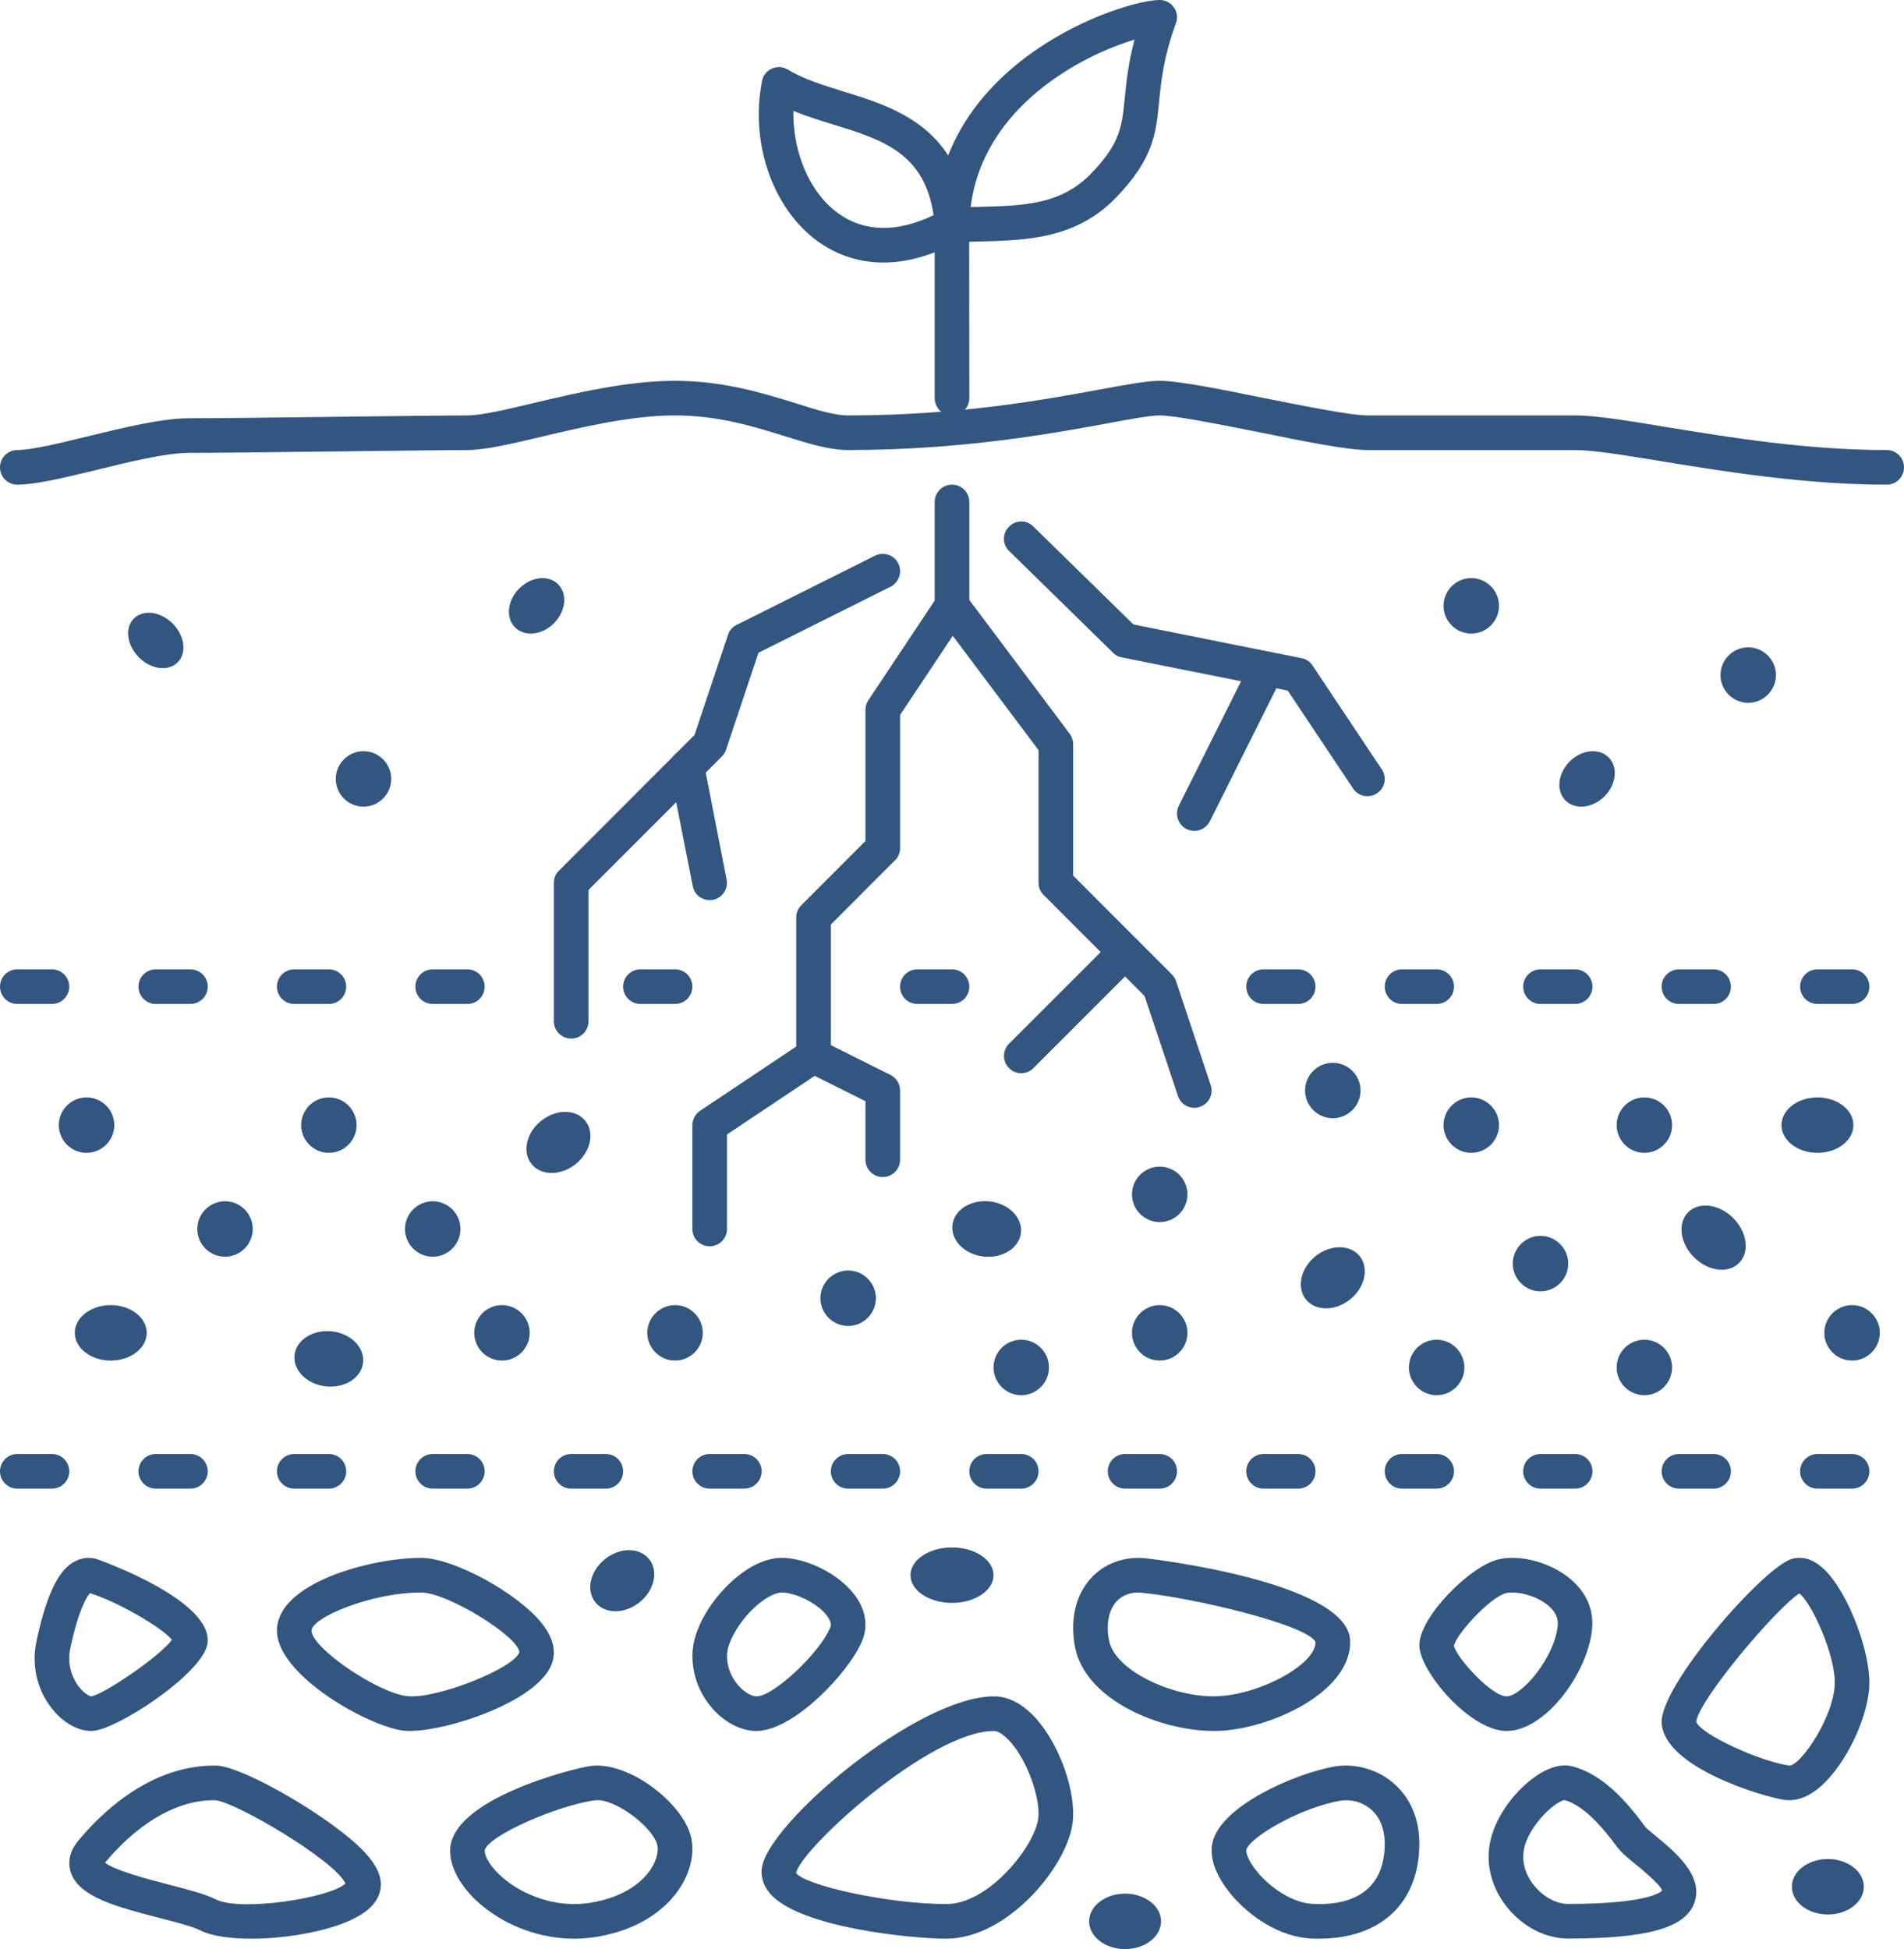 <?xml version="1.0" encoding="UTF-8" standalone="no"?><svg xmlns="http://www.w3.org/2000/svg" xmlns:xlink="http://www.w3.org/1999/xlink" fill="#325680" height="56.3" preserveAspectRatio="xMidYMid meet" version="1" viewBox="4.5 3.5 55.0 56.3" width="55" zoomAndPan="magnify"><g id="change1_1"><path d="M 23.25 48.535 C 22.973 48.191 22.402 48.191 21.973 48.539 C 21.543 48.883 21.422 49.441 21.699 49.785 C 21.977 50.129 22.547 50.129 22.977 49.781 C 23.406 49.438 23.527 48.879 23.25 48.535"/><path d="M 43.777 39.785 C 43.496 39.441 42.926 39.441 42.496 39.789 C 42.07 40.133 41.949 40.691 42.223 41.035 C 42.504 41.379 43.074 41.379 43.504 41.031 C 43.93 40.688 44.051 40.129 43.777 39.785"/><path d="M 51.016 25.434 C 50.777 25.121 50.281 25.121 49.91 25.434 C 49.539 25.75 49.434 26.254 49.672 26.566 C 49.914 26.879 50.406 26.879 50.781 26.566 C 51.152 26.25 51.258 25.746 51.016 25.434"/><path d="M 14.988 42.859 C 15.035 42.418 14.633 42.016 14.086 41.957 C 13.535 41.898 13.055 42.207 13.008 42.645 C 12.961 43.086 13.367 43.488 13.914 43.547 C 14.461 43.605 14.941 43.297 14.988 42.859"/><path d="M 21.406 35.875 C 21.129 35.531 20.559 35.531 20.129 35.879 C 19.699 36.223 19.578 36.781 19.855 37.125 C 20.133 37.469 20.703 37.469 21.133 37.121 C 21.562 36.777 21.684 36.219 21.406 35.875"/><path d="M 20.672 20.434 C 20.43 20.121 19.938 20.121 19.566 20.438 C 19.195 20.75 19.09 21.254 19.328 21.566 C 19.57 21.879 20.062 21.879 20.434 21.566 C 20.805 21.25 20.91 20.746 20.672 20.434"/><path d="M 33.992 39.105 C 34.035 38.664 33.633 38.262 33.086 38.203 C 32.535 38.145 32.055 38.453 32.012 38.895 C 31.965 39.332 32.367 39.734 32.914 39.797 C 33.465 39.855 33.945 39.547 33.992 39.105"/><path d="M 33.199 49 C 33.199 48.559 32.664 48.199 32 48.199 C 31.336 48.199 30.801 48.559 30.801 49 C 30.801 49.441 31.336 49.801 32 49.801 C 32.664 49.801 33.199 49.441 33.199 49"/><path d="M 38.039 59 C 38.039 58.559 37.574 58.199 37 58.199 C 36.426 58.199 35.961 58.559 35.961 59 C 35.961 59.441 36.426 59.801 37 59.801 C 37.574 59.801 38.039 59.441 38.039 59"/><path d="M 8.738 42 C 8.738 41.559 8.273 41.199 7.699 41.199 C 7.125 41.199 6.66 41.559 6.66 42 C 6.66 42.441 7.125 42.801 7.699 42.801 C 8.273 42.801 8.738 42.441 8.738 42"/><path d="M 47.801 21 C 47.801 20.559 47.441 20.199 47 20.199 C 46.559 20.199 46.199 20.559 46.199 21 C 46.199 21.441 46.559 21.801 47 21.801 C 47.441 21.801 47.801 21.441 47.801 21"/><path d="M 54.734 39.984 C 55.047 39.672 54.973 39.09 54.566 38.684 C 54.16 38.277 53.578 38.203 53.266 38.516 C 52.953 38.828 53.027 39.41 53.434 39.816 C 53.84 40.223 54.422 40.297 54.734 39.984"/><path d="M 9.633 22.633 C 9.902 22.363 9.836 21.863 9.488 21.512 C 9.137 21.16 8.637 21.098 8.367 21.367 C 8.098 21.637 8.164 22.137 8.512 22.488 C 8.863 22.84 9.363 22.902 9.633 22.633"/><path d="M 58.34 58 C 58.34 57.559 57.875 57.199 57.301 57.199 C 56.723 57.199 56.262 57.559 56.262 58 C 56.262 58.441 56.723 58.801 57.301 58.801 C 57.875 58.801 58.34 58.441 58.34 58"/><path d="M 58.039 36 C 58.039 35.559 57.574 35.199 57 35.199 C 56.426 35.199 55.961 35.559 55.961 36 C 55.961 36.441 56.426 36.801 57 36.801 C 57.574 36.801 58.039 36.441 58.039 36"/><path d="M 49.801 40 C 49.801 39.559 49.441 39.199 49 39.199 C 48.559 39.199 48.199 39.559 48.199 40 C 48.199 40.441 48.559 40.801 49 40.801 C 49.441 40.801 49.801 40.441 49.801 40"/><path d="M 52.801 36 C 52.801 35.559 52.441 35.199 52 35.199 C 51.559 35.199 51.199 35.559 51.199 36 C 51.199 36.441 51.559 36.801 52 36.801 C 52.441 36.801 52.801 36.441 52.801 36"/><path d="M 15.801 26 C 15.801 25.559 15.441 25.199 15 25.199 C 14.559 25.199 14.199 25.559 14.199 26 C 14.199 26.441 14.559 26.801 15 26.801 C 15.441 26.801 15.801 26.441 15.801 26"/><path d="M 55.801 23 C 55.801 22.559 55.441 22.199 55 22.199 C 54.559 22.199 54.199 22.559 54.199 23 C 54.199 23.441 54.559 23.801 55 23.801 C 55.441 23.801 55.801 23.441 55.801 23"/><path d="M 46.801 43 C 46.801 42.559 46.441 42.199 46 42.199 C 45.559 42.199 45.199 42.559 45.199 43 C 45.199 43.441 45.559 43.801 46 43.801 C 46.441 43.801 46.801 43.441 46.801 43"/><path d="M 52.801 43 C 52.801 42.559 52.441 42.199 52 42.199 C 51.559 42.199 51.199 42.559 51.199 43 C 51.199 43.441 51.559 43.801 52 43.801 C 52.441 43.801 52.801 43.441 52.801 43"/><path d="M 58.801 42 C 58.801 41.559 58.441 41.199 58 41.199 C 57.559 41.199 57.199 41.559 57.199 42 C 57.199 42.441 57.559 42.801 58 42.801 C 58.441 42.801 58.801 42.441 58.801 42"/><path d="M 7.801 36 C 7.801 35.559 7.441 35.199 7 35.199 C 6.559 35.199 6.199 35.559 6.199 36 C 6.199 36.441 6.559 36.801 7 36.801 C 7.441 36.801 7.801 36.441 7.801 36"/><path d="M 11.801 39 C 11.801 38.559 11.441 38.199 11 38.199 C 10.559 38.199 10.199 38.559 10.199 39 C 10.199 39.441 10.559 39.801 11 39.801 C 11.441 39.801 11.801 39.441 11.801 39"/><path d="M 38.801 42 C 38.801 41.559 38.441 41.199 38 41.199 C 37.559 41.199 37.199 41.559 37.199 42 C 37.199 42.441 37.559 42.801 38 42.801 C 38.441 42.801 38.801 42.441 38.801 42"/><path d="M 14.801 36 C 14.801 35.559 14.441 35.199 14 35.199 C 13.559 35.199 13.199 35.559 13.199 36 C 13.199 36.441 13.559 36.801 14 36.801 C 14.441 36.801 14.801 36.441 14.801 36"/><path d="M 17.801 39 C 17.801 38.559 17.441 38.199 17 38.199 C 16.559 38.199 16.199 38.559 16.199 39 C 16.199 39.441 16.559 39.801 17 39.801 C 17.441 39.801 17.801 39.441 17.801 39"/><path d="M 19.801 42 C 19.801 41.559 19.441 41.199 19 41.199 C 18.559 41.199 18.199 41.559 18.199 42 C 18.199 42.441 18.559 42.801 19 42.801 C 19.441 42.801 19.801 42.441 19.801 42"/><path d="M 24.801 42 C 24.801 41.559 24.441 41.199 24 41.199 C 23.559 41.199 23.199 41.559 23.199 42 C 23.199 42.441 23.559 42.801 24 42.801 C 24.441 42.801 24.801 42.441 24.801 42"/><path d="M 29.801 41 C 29.801 40.559 29.441 40.199 29 40.199 C 28.559 40.199 28.199 40.559 28.199 41 C 28.199 41.441 28.559 41.801 29 41.801 C 29.441 41.801 29.801 41.441 29.801 41"/><path d="M 38.801 38 C 38.801 37.559 38.441 37.199 38 37.199 C 37.559 37.199 37.199 37.559 37.199 38 C 37.199 38.441 37.559 38.801 38 38.801 C 38.441 38.801 38.801 38.441 38.801 38"/><path d="M 34.801 43 C 34.801 42.559 34.441 42.199 34 42.199 C 33.559 42.199 33.199 42.559 33.199 43 C 33.199 43.441 33.559 43.801 34 43.801 C 34.441 43.801 34.801 43.441 34.801 43"/><path d="M 43.801 35 C 43.801 34.559 43.441 34.199 43 34.199 C 42.559 34.199 42.199 34.559 42.199 35 C 42.199 35.441 42.559 35.801 43 35.801 C 43.441 35.801 43.801 35.441 43.801 35"/><path d="M 47.801 36 C 47.801 35.559 47.441 35.199 47 35.199 C 46.559 35.199 46.199 35.559 46.199 36 C 46.199 36.441 46.559 36.801 47 36.801 C 47.441 36.801 47.801 36.441 47.801 36"/><path d="M 59 17.5 C 56.617 17.5 54.223 17.105 52.473 16.82 C 51.422 16.648 50.52 16.5 50 16.5 L 44 16.5 C 43.422 16.5 42.172 16.25 40.848 15.98 C 39.723 15.758 38.445 15.5 38 15.5 C 37.73 15.5 37.191 15.598 36.504 15.727 C 34.93 16.016 32.301 16.5 29 16.5 C 28.457 16.5 27.867 16.316 27.188 16.105 C 26.277 15.82 25.242 15.5 24 15.5 C 22.738 15.5 21.305 15.84 20.152 16.113 C 19.277 16.32 18.523 16.5 18 16.5 C 17.461 16.5 15.906 16.52 14.281 16.539 C 12.508 16.562 10.656 16.582 9.957 16.582 C 9.301 16.582 8.223 16.844 7.27 17.078 C 6.332 17.305 5.523 17.5 5 17.5 C 4.723 17.5 4.5 17.277 4.5 17 C 4.5 16.723 4.723 16.5 5 16.5 C 5.406 16.5 6.23 16.301 7.031 16.105 C 8.09 15.848 9.184 15.582 9.957 15.582 C 10.652 15.582 12.5 15.562 14.27 15.539 C 15.898 15.52 17.461 15.5 18 15.5 C 18.406 15.5 19.109 15.332 19.922 15.141 C 21.125 14.855 22.621 14.5 24 14.5 C 25.395 14.5 26.551 14.859 27.484 15.148 C 28.09 15.34 28.609 15.5 29 15.5 C 32.211 15.5 34.684 15.043 36.32 14.742 C 37.086 14.602 37.641 14.5 38 14.5 C 38.543 14.5 39.758 14.742 41.043 15.004 C 42.207 15.234 43.523 15.5 44 15.5 L 50 15.5 C 50.598 15.5 51.496 15.648 52.637 15.836 C 54.445 16.133 56.699 16.5 59 16.5 C 59.277 16.5 59.5 16.723 59.5 17 C 59.5 17.277 59.277 17.5 59 17.5"/><path d="M 37.273 4.645 C 35.805 5.082 32.906 6.543 32.539 9.48 C 32.594 9.48 32.652 9.48 32.711 9.477 C 34.066 9.445 35.137 9.418 36.012 8.52 C 36.859 7.645 36.906 7.176 36.992 6.324 C 37.035 5.871 37.09 5.336 37.273 4.645 Z M 32 10.5 C 31.871 10.5 31.742 10.449 31.652 10.359 C 31.551 10.262 31.496 10.129 31.5 9.988 C 31.594 5.27 36.918 3.5 38 3.5 C 38.164 3.5 38.316 3.578 38.41 3.715 C 38.504 3.848 38.527 4.016 38.469 4.168 C 38.109 5.16 38.043 5.832 37.984 6.422 C 37.895 7.355 37.82 8.094 36.727 9.219 C 35.57 10.41 34.129 10.445 32.73 10.477 C 32.5 10.484 32.262 10.488 32.023 10.5 C 32.016 10.5 32.008 10.5 32 10.5"/><path d="M 27.418 6.703 C 27.395 7.895 27.887 9.066 28.711 9.66 C 29.465 10.207 30.414 10.223 31.469 9.715 C 31.203 7.906 29.969 7.527 28.547 7.09 C 28.172 6.973 27.785 6.855 27.418 6.703 Z M 32 15.5 C 31.723 15.5 31.5 15.277 31.5 15 L 31.5 10.789 C 30.258 11.27 29.082 11.16 28.125 10.473 C 26.824 9.535 26.16 7.629 26.512 5.844 C 26.539 5.68 26.648 5.543 26.801 5.48 C 26.953 5.414 27.121 5.426 27.262 5.512 C 27.699 5.781 28.258 5.953 28.844 6.137 C 30.367 6.605 32.266 7.188 32.496 9.949 C 32.5 9.977 32.5 10.012 32.496 10.043 L 32.5 15 C 32.5 15.277 32.277 15.5 32 15.5"/><path d="M 25 39.5 C 24.723 39.5 24.5 39.277 24.5 39 L 24.5 36 C 24.5 35.832 24.586 35.676 24.723 35.586 L 27.5 33.73 L 27.5 30 C 27.5 29.867 27.551 29.738 27.648 29.648 L 29.5 27.793 L 29.5 24 C 29.5 23.902 29.531 23.805 29.586 23.723 L 31.5 20.848 L 31.5 18 C 31.5 17.723 31.723 17.5 32 17.5 C 32.277 17.5 32.5 17.723 32.5 18 L 32.5 21 C 32.5 21.098 32.469 21.195 32.414 21.277 L 30.5 24.152 L 30.5 28 C 30.5 28.133 30.449 28.262 30.352 28.352 L 28.5 30.207 L 28.5 34 C 28.5 34.168 28.414 34.324 28.277 34.414 L 25.5 36.27 L 25.5 39 C 25.5 39.277 25.277 39.5 25 39.5"/><path d="M 30 37.5 C 29.723 37.5 29.5 37.277 29.5 37 L 29.5 35.309 L 27.777 34.449 C 27.531 34.324 27.43 34.023 27.551 33.777 C 27.676 33.531 27.977 33.43 28.223 33.551 L 30.223 34.551 C 30.395 34.637 30.5 34.809 30.5 35 L 30.5 37 C 30.5 37.277 30.277 37.5 30 37.5"/><path d="M 21 33.5 C 20.723 33.5 20.5 33.277 20.5 33 L 20.5 29 C 20.5 28.867 20.551 28.738 20.648 28.648 L 24.562 24.73 L 25.527 21.844 C 25.566 21.715 25.656 21.613 25.777 21.551 L 29.777 19.551 C 30.023 19.43 30.324 19.527 30.449 19.777 C 30.57 20.023 30.469 20.324 30.223 20.449 L 26.41 22.355 L 25.473 25.156 C 25.449 25.23 25.406 25.297 25.352 25.352 L 21.5 29.207 L 21.5 33 C 21.5 33.277 21.277 33.5 21 33.5"/><path d="M 25 29.5 C 24.766 29.5 24.555 29.336 24.512 29.098 L 23.852 25.754 C 23.801 25.48 23.977 25.219 24.246 25.164 C 24.52 25.113 24.781 25.289 24.836 25.559 L 25.488 28.902 C 25.543 29.176 25.367 29.438 25.098 29.492 C 25.062 29.496 25.031 29.5 25 29.5"/><path d="M 39 35.5 C 38.789 35.5 38.594 35.367 38.527 35.156 L 37.562 32.27 L 34.648 29.352 C 34.551 29.262 34.5 29.133 34.5 29 L 34.5 25.168 L 31.598 21.301 C 31.434 21.078 31.48 20.766 31.699 20.602 C 31.922 20.434 32.234 20.477 32.402 20.699 L 35.402 24.699 C 35.465 24.785 35.5 24.891 35.5 25 L 35.5 28.793 L 38.352 31.648 C 38.406 31.703 38.449 31.77 38.473 31.844 L 39.473 34.844 C 39.562 35.105 39.418 35.387 39.156 35.473 C 39.105 35.492 39.051 35.5 39 35.5"/><path d="M 34 34.5 C 33.871 34.5 33.742 34.453 33.648 34.352 C 33.453 34.156 33.453 33.844 33.648 33.648 L 36.648 30.648 C 36.844 30.453 37.156 30.453 37.352 30.648 C 37.547 30.844 37.547 31.156 37.352 31.352 L 34.352 34.352 C 34.258 34.453 34.129 34.5 34 34.5"/><path d="M 44 26.5 C 43.84 26.5 43.68 26.422 43.586 26.277 L 41.699 23.449 L 36.902 22.488 C 36.805 22.473 36.719 22.426 36.652 22.355 L 33.652 19.418 C 33.453 19.227 33.449 18.91 33.645 18.715 C 33.836 18.516 34.156 18.512 34.348 18.707 L 37.242 21.539 L 42.098 22.512 C 42.227 22.535 42.344 22.613 42.414 22.723 L 44.414 25.723 C 44.57 25.953 44.508 26.262 44.277 26.414 C 44.191 26.473 44.094 26.5 44 26.5"/><path d="M 39 27.5 C 38.926 27.5 38.848 27.484 38.777 27.449 C 38.531 27.324 38.43 27.023 38.551 26.777 L 40.551 22.777 C 40.676 22.527 40.977 22.43 41.223 22.551 C 41.469 22.676 41.57 22.977 41.449 23.223 L 39.449 27.223 C 39.359 27.398 39.184 27.5 39 27.5"/><path d="M 6 32.5 L 5 32.5 C 4.723 32.5 4.5 32.277 4.5 32 C 4.5 31.723 4.723 31.5 5 31.5 L 6 31.5 C 6.277 31.5 6.5 31.723 6.5 32 C 6.5 32.277 6.277 32.5 6 32.5"/><path d="M 10 32.5 L 9 32.5 C 8.723 32.5 8.5 32.277 8.5 32 C 8.5 31.723 8.723 31.5 9 31.5 L 10 31.5 C 10.277 31.5 10.5 31.723 10.5 32 C 10.5 32.277 10.277 32.5 10 32.5"/><path d="M 14 32.5 L 13 32.5 C 12.723 32.5 12.5 32.277 12.5 32 C 12.5 31.723 12.723 31.5 13 31.5 L 14 31.5 C 14.277 31.5 14.5 31.723 14.5 32 C 14.5 32.277 14.277 32.5 14 32.5"/><path d="M 18 32.5 L 17 32.5 C 16.723 32.5 16.5 32.277 16.5 32 C 16.5 31.723 16.723 31.5 17 31.5 L 18 31.5 C 18.277 31.5 18.5 31.723 18.5 32 C 18.5 32.277 18.277 32.5 18 32.5"/><path d="M 24 32.5 L 23 32.5 C 22.723 32.5 22.5 32.277 22.5 32 C 22.5 31.723 22.723 31.5 23 31.5 L 24 31.5 C 24.277 31.5 24.5 31.723 24.5 32 C 24.5 32.277 24.277 32.5 24 32.5"/><path d="M 32 32.5 L 31 32.5 C 30.723 32.5 30.5 32.277 30.5 32 C 30.5 31.723 30.723 31.5 31 31.5 L 32 31.5 C 32.277 31.5 32.5 31.723 32.5 32 C 32.5 32.277 32.277 32.5 32 32.5"/><path d="M 42 32.5 L 41 32.5 C 40.723 32.5 40.5 32.277 40.5 32 C 40.5 31.723 40.723 31.5 41 31.5 L 42 31.5 C 42.277 31.5 42.5 31.723 42.5 32 C 42.5 32.277 42.277 32.5 42 32.5"/><path d="M 46 32.5 L 45 32.5 C 44.723 32.5 44.5 32.277 44.5 32 C 44.5 31.723 44.723 31.5 45 31.5 L 46 31.5 C 46.277 31.5 46.5 31.723 46.5 32 C 46.5 32.277 46.277 32.5 46 32.5"/><path d="M 50 32.5 L 49 32.5 C 48.723 32.5 48.5 32.277 48.5 32 C 48.5 31.723 48.723 31.5 49 31.5 L 50 31.5 C 50.277 31.5 50.5 31.723 50.5 32 C 50.5 32.277 50.277 32.5 50 32.5"/><path d="M 54 32.5 L 53 32.5 C 52.723 32.5 52.5 32.277 52.5 32 C 52.5 31.723 52.723 31.5 53 31.5 L 54 31.5 C 54.277 31.5 54.5 31.723 54.5 32 C 54.5 32.277 54.277 32.5 54 32.5"/><path d="M 58 32.5 L 57 32.5 C 56.723 32.5 56.5 32.277 56.5 32 C 56.5 31.723 56.723 31.5 57 31.5 L 58 31.5 C 58.277 31.5 58.5 31.723 58.5 32 C 58.5 32.277 58.277 32.5 58 32.5"/><path d="M 6 46.5 L 5 46.5 C 4.723 46.5 4.5 46.277 4.5 46 C 4.5 45.723 4.723 45.5 5 45.5 L 6 45.5 C 6.277 45.5 6.5 45.723 6.5 46 C 6.5 46.277 6.277 46.5 6 46.5"/><path d="M 10 46.5 L 9 46.5 C 8.723 46.5 8.5 46.277 8.5 46 C 8.5 45.723 8.723 45.5 9 45.5 L 10 45.5 C 10.277 45.5 10.5 45.723 10.5 46 C 10.5 46.277 10.277 46.5 10 46.5"/><path d="M 14 46.5 L 13 46.5 C 12.723 46.5 12.5 46.277 12.5 46 C 12.5 45.723 12.723 45.5 13 45.5 L 14 45.5 C 14.277 45.5 14.5 45.723 14.5 46 C 14.5 46.277 14.277 46.5 14 46.5"/><path d="M 18 46.5 L 17 46.5 C 16.723 46.5 16.5 46.277 16.5 46 C 16.5 45.723 16.723 45.5 17 45.5 L 18 45.5 C 18.277 45.5 18.5 45.723 18.5 46 C 18.5 46.277 18.277 46.5 18 46.5"/><path d="M 22 46.5 L 21 46.5 C 20.723 46.5 20.5 46.277 20.5 46 C 20.5 45.723 20.723 45.5 21 45.5 L 22 45.5 C 22.277 45.5 22.5 45.723 22.5 46 C 22.5 46.277 22.277 46.5 22 46.5"/><path d="M 26 46.5 L 25 46.5 C 24.723 46.5 24.5 46.277 24.5 46 C 24.5 45.723 24.723 45.5 25 45.5 L 26 45.5 C 26.277 45.5 26.5 45.723 26.5 46 C 26.5 46.277 26.277 46.5 26 46.5"/><path d="M 30 46.5 L 29 46.5 C 28.723 46.5 28.5 46.277 28.5 46 C 28.5 45.723 28.723 45.5 29 45.5 L 30 45.5 C 30.277 45.5 30.5 45.723 30.5 46 C 30.5 46.277 30.277 46.5 30 46.5"/><path d="M 34 46.5 L 33 46.5 C 32.723 46.5 32.5 46.277 32.5 46 C 32.5 45.723 32.723 45.5 33 45.5 L 34 45.5 C 34.277 45.5 34.5 45.723 34.5 46 C 34.5 46.277 34.277 46.5 34 46.5"/><path d="M 38 46.5 L 37 46.5 C 36.723 46.5 36.5 46.277 36.5 46 C 36.5 45.723 36.723 45.5 37 45.5 L 38 45.5 C 38.277 45.5 38.5 45.723 38.5 46 C 38.5 46.277 38.277 46.5 38 46.5"/><path d="M 42 46.5 L 41 46.5 C 40.723 46.5 40.5 46.277 40.5 46 C 40.5 45.723 40.723 45.5 41 45.5 L 42 45.5 C 42.277 45.5 42.5 45.723 42.5 46 C 42.5 46.277 42.277 46.5 42 46.5"/><path d="M 46 46.5 L 45 46.5 C 44.723 46.5 44.5 46.277 44.5 46 C 44.5 45.723 44.723 45.5 45 45.5 L 46 45.5 C 46.277 45.5 46.5 45.723 46.5 46 C 46.5 46.277 46.277 46.5 46 46.5"/><path d="M 50 46.5 L 49 46.5 C 48.723 46.5 48.5 46.277 48.5 46 C 48.5 45.723 48.723 45.5 49 45.5 L 50 45.5 C 50.277 45.5 50.5 45.723 50.5 46 C 50.5 46.277 50.277 46.5 50 46.5"/><path d="M 54 46.5 L 53 46.5 C 52.723 46.5 52.5 46.277 52.5 46 C 52.5 45.723 52.723 45.5 53 45.5 L 54 45.5 C 54.277 45.5 54.5 45.723 54.5 46 C 54.5 46.277 54.277 46.5 54 46.5"/><path d="M 58 46.5 L 57 46.5 C 56.723 46.5 56.5 46.277 56.5 46 C 56.5 45.723 56.723 45.5 57 45.5 L 58 45.5 C 58.277 45.5 58.5 45.723 58.5 46 C 58.5 46.277 58.277 46.5 58 46.5"/><path d="M 16.668 49.5 C 15.211 49.5 13.5 50.23 13.5 50.602 C 13.5 51.102 15.418 52.41 16.277 52.496 C 17.121 52.578 19.371 51.684 19.504 51.219 C 19.453 50.754 17.414 49.5 16.668 49.5 Z M 16.336 53.5 C 16.281 53.5 16.227 53.496 16.176 53.492 C 15.176 53.391 12.5 51.898 12.5 50.602 C 12.5 49.223 15.215 48.5 16.668 48.5 C 17.59 48.5 19.441 49.504 20.148 50.387 C 20.441 50.754 20.551 51.105 20.477 51.438 C 20.219 52.598 17.461 53.5 16.336 53.5"/><path d="M 33.215 53.5 C 31.375 53.5 27.664 56.867 27.496 57.598 C 27.723 57.957 30.16 58.5 31.84 58.5 C 33.07 58.5 34.391 56.82 34.492 56.027 C 34.559 55.504 34.223 54.426 33.691 53.82 C 33.516 53.621 33.336 53.5 33.215 53.5 Z M 31.84 59.5 C 30.824 59.5 27.598 59.18 26.75 58.203 C 26.504 57.918 26.48 57.637 26.508 57.453 C 26.691 56.152 31 52.5 33.215 52.5 C 33.641 52.5 34.062 52.727 34.445 53.16 C 35.129 53.941 35.594 55.285 35.484 56.156 C 35.316 57.445 33.582 59.5 31.84 59.5"/><path d="M 27.094 49.5 C 26.91 49.5 26.652 49.629 26.391 49.848 C 25.926 50.238 25.539 50.855 25.504 51.258 C 25.477 51.578 25.598 51.926 25.832 52.188 C 25.992 52.371 26.191 52.492 26.344 52.5 L 26.348 52.5 C 26.352 52.5 26.355 52.5 26.359 52.5 C 26.844 52.5 28.199 51.23 28.484 50.504 C 28.496 50.473 28.531 50.395 28.43 50.234 C 28.219 49.887 27.605 49.543 27.129 49.5 C 27.117 49.5 27.105 49.5 27.094 49.5 Z M 26.348 53.5 C 26.332 53.5 26.316 53.5 26.297 53.5 C 25.867 53.477 25.422 53.242 25.078 52.848 C 24.664 52.379 24.461 51.766 24.508 51.172 C 24.574 50.395 25.176 49.562 25.746 49.086 C 26.094 48.789 26.633 48.453 27.215 48.504 C 28.016 48.574 28.902 49.094 29.281 49.707 C 29.516 50.086 29.562 50.5 29.414 50.871 C 29.07 51.758 27.445 53.5 26.348 53.5"/><path d="M 37.383 49.5 C 37.129 49.5 36.906 49.59 36.75 49.762 C 36.523 50.016 36.445 50.43 36.539 50.898 C 36.727 51.805 38.516 52.582 39.746 52.492 C 41.008 52.406 42.527 51.539 42.5 50.926 C 42.238 50.426 38.977 49.656 37.492 49.508 C 37.453 49.504 37.418 49.5 37.383 49.5 Z M 39.562 53.5 C 38.047 53.5 35.875 52.633 35.559 51.098 C 35.402 50.316 35.562 49.586 36.008 49.094 C 36.398 48.66 36.98 48.449 37.594 48.512 C 37.652 48.516 43.426 49.18 43.5 50.883 C 43.559 52.312 41.359 53.383 39.816 53.492 C 39.734 53.496 39.648 53.5 39.562 53.5"/><path d="M 47.891 49.031 L 47.898 49.031 Z M 48.184 49.5 C 48.117 49.5 48.059 49.504 48.012 49.516 C 47.531 49.637 46.555 50.723 46.5 51.039 C 46.559 51.363 47.578 52.5 48.02 52.5 C 48.449 52.5 49.398 51.402 49.496 50.465 C 49.504 50.387 49.531 50.145 49.234 49.887 C 48.93 49.621 48.477 49.5 48.184 49.5 Z M 48.02 53.5 C 46.965 53.5 45.5 51.777 45.5 51.02 C 45.5 50.215 46.945 48.754 47.77 48.547 C 48.41 48.387 49.32 48.637 49.891 49.133 C 50.336 49.516 50.547 50.027 50.488 50.57 C 50.355 51.848 49.133 53.5 48.02 53.5"/><path d="M 56.48 49.527 C 55.812 49.945 53.562 52.617 53.5 53.23 C 53.605 53.594 55.355 54.387 56.195 54.5 C 56.523 54.488 57.5 53.062 57.5 52.098 C 57.5 51.258 56.832 49.809 56.48 49.527 Z M 56.191 55.5 C 56.148 55.5 56.102 55.496 56.055 55.492 C 55.445 55.406 52.566 54.559 52.5 53.266 C 52.449 52.184 55.426 48.793 56.246 48.535 C 56.43 48.477 56.715 48.461 57.043 48.703 C 57.793 49.254 58.5 51.082 58.5 52.098 C 58.5 53.043 57.84 54.449 57.086 55.109 C 56.785 55.367 56.484 55.5 56.191 55.5"/><path d="M 43.234 55.512 C 42.051 55.711 40.574 56.59 40.5 56.941 C 40.488 57.027 40.574 57.285 40.844 57.602 C 41.211 58.031 41.84 58.473 42.43 58.496 C 43.297 58.539 44.383 58.301 44.492 56.965 C 44.535 56.453 44.41 56.047 44.129 55.789 C 43.84 55.523 43.469 55.473 43.234 55.512 Z M 42.594 59.5 C 42.527 59.5 42.461 59.5 42.391 59.496 C 41.438 59.457 40.574 58.824 40.086 58.25 C 39.84 57.961 39.438 57.395 39.508 56.82 C 39.641 55.699 41.93 54.715 43.07 54.523 C 43.676 54.426 44.344 54.625 44.805 55.055 C 45.164 55.383 45.578 56 45.488 57.051 C 45.359 58.594 44.281 59.5 42.594 59.5"/><path d="M 49.695 55.496 C 49.402 55.535 48.559 56.324 48.504 57.047 C 48.477 57.391 48.613 57.754 48.887 58.047 C 49.145 58.328 49.484 58.496 49.797 58.496 C 52.199 58.496 52.5 58.125 52.512 58.109 C 52.477 57.949 51.875 57.453 51.676 57.293 C 51.473 57.125 51.328 57 51.234 56.879 C 50.824 56.32 50.273 55.66 49.695 55.496 Z M 49.797 59.496 C 49.203 59.496 48.602 59.215 48.152 58.727 C 47.691 58.23 47.457 57.586 47.508 56.965 C 47.574 56.094 48.238 55.25 48.828 54.832 C 49.227 54.547 49.605 54.441 49.922 54.523 C 50.809 54.754 51.492 55.543 52.039 56.285 C 52.086 56.336 52.191 56.418 52.312 56.52 C 52.875 56.984 53.727 57.684 53.445 58.461 C 53.188 59.188 52.094 59.496 49.797 59.496"/><path d="M 21.684 55.504 C 20.641 55.637 18.562 56.531 18.5 56.961 C 18.508 57.129 18.664 57.449 19.078 57.785 C 19.609 58.219 20.531 58.625 21.539 58.465 C 22.621 58.293 23.105 57.785 23.297 57.496 C 23.492 57.199 23.523 56.938 23.484 56.785 C 23.363 56.281 22.246 55.426 21.684 55.504 Z M 21.086 59.5 C 20.145 59.5 19.191 59.168 18.445 58.562 C 17.871 58.094 17.527 57.527 17.504 57.008 C 17.426 55.469 21.133 54.566 21.555 54.512 C 22.664 54.363 24.219 55.582 24.457 56.547 C 24.574 57.012 24.453 57.562 24.129 58.051 C 23.848 58.477 23.156 59.223 21.699 59.453 C 21.496 59.484 21.289 59.5 21.086 59.5"/><path d="M 7.535 57.305 C 7.812 57.531 8.832 57.797 9.344 57.93 C 9.918 58.078 10.41 58.203 10.738 58.367 C 11.457 58.727 14.055 58.32 14.48 57.906 C 14.16 57.227 11.312 55.555 10.719 55.5 C 9.211 55.477 8 56.738 7.535 57.305 Z M 11.758 59.5 C 11.152 59.5 10.613 59.426 10.289 59.262 C 10.059 59.145 9.57 59.02 9.094 58.898 C 7.902 58.59 6.773 58.297 6.543 57.582 C 6.488 57.41 6.438 57.062 6.75 56.684 C 7.438 55.848 8.863 54.473 10.746 54.5 C 11.535 54.52 14.141 56.043 15.035 57.004 C 15.367 57.363 15.516 57.672 15.5 57.977 C 15.48 58.32 15.27 58.609 14.863 58.844 C 14.156 59.258 12.844 59.5 11.758 59.5"/><path d="M 7.012 49.496 Z M 7.098 49.52 C 7.008 49.621 6.77 49.988 6.531 51.109 C 6.414 51.66 6.656 52.059 6.766 52.207 C 6.926 52.418 7.086 52.496 7.137 52.5 C 7.512 52.438 9.129 51.336 9.465 50.867 C 9.176 50.504 7.867 49.754 7.098 49.52 Z M 7.133 53.5 C 6.758 53.5 6.344 53.273 6.027 52.887 C 5.574 52.336 5.402 51.613 5.555 50.902 C 5.91 49.227 6.328 48.801 6.613 48.629 C 6.82 48.504 7.047 48.469 7.273 48.527 C 7.309 48.539 10.719 49.727 10.488 51 C 10.332 51.855 7.852 53.488 7.152 53.5 C 7.145 53.5 7.141 53.5 7.133 53.5"/></g></svg>